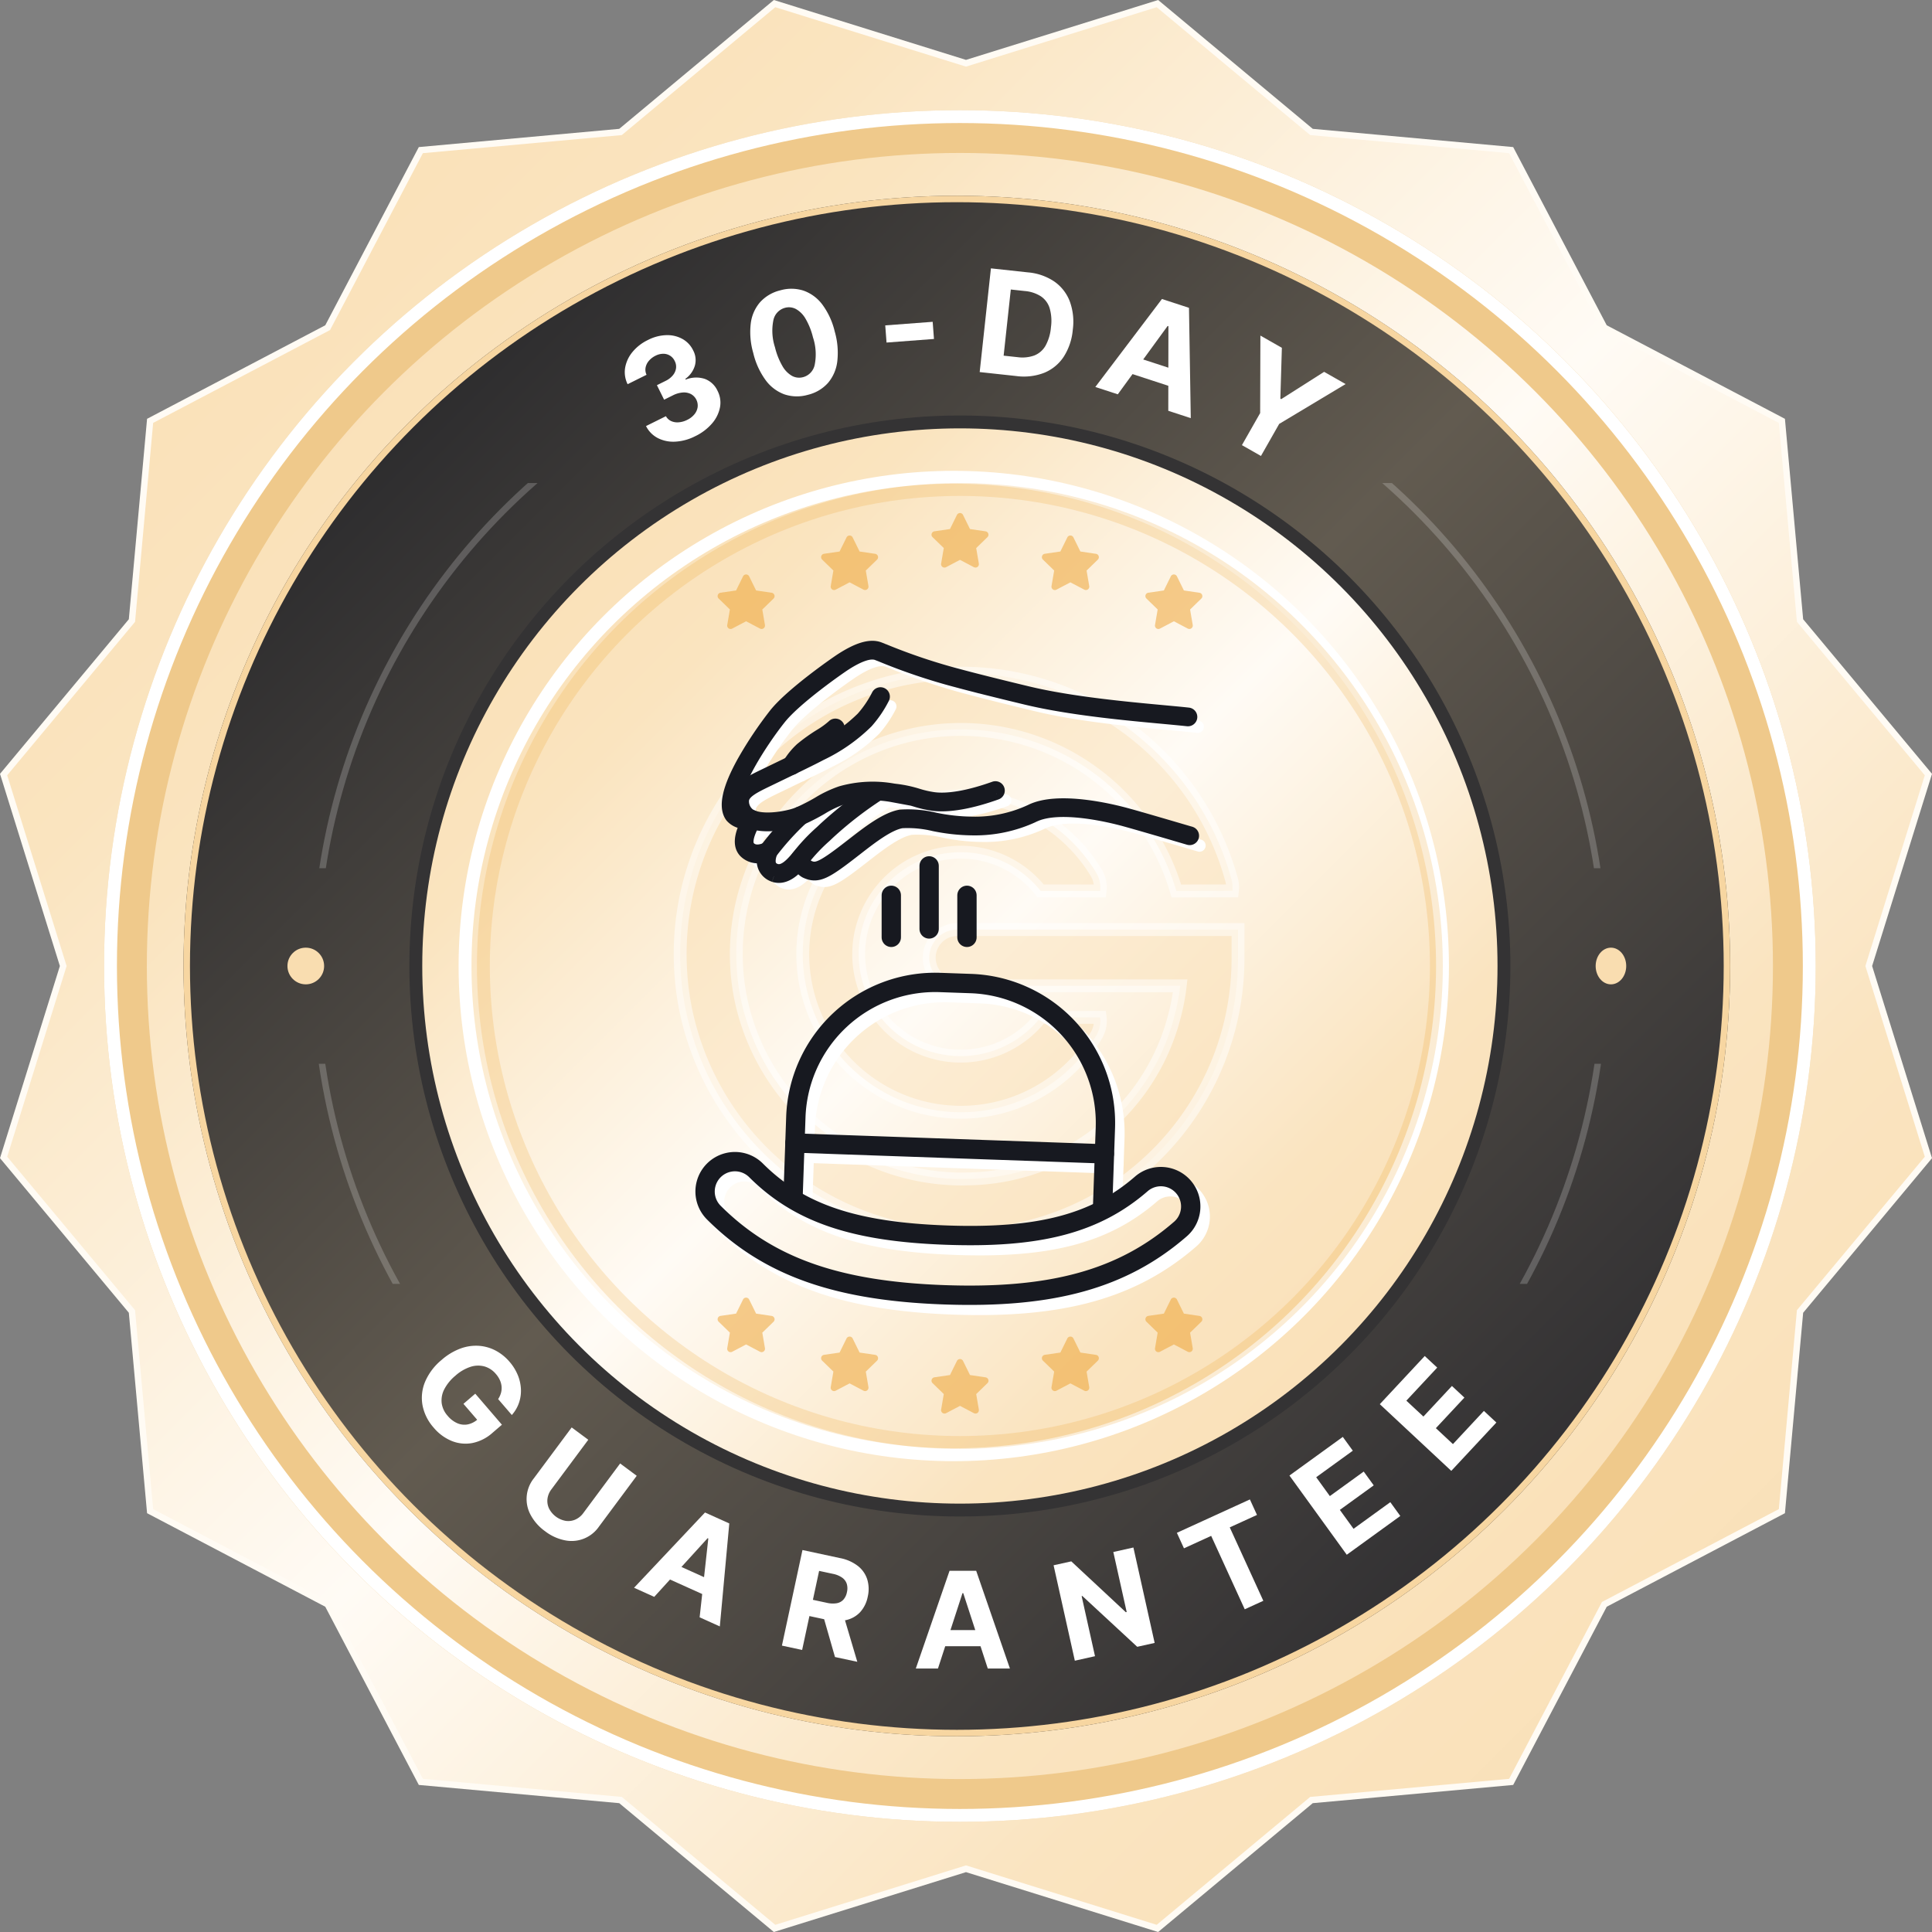 <svg xmlns="http://www.w3.org/2000/svg" xmlns:xlink="http://www.w3.org/1999/xlink" width="300" height="300" viewBox="0 0 300 300"><rect x="0" y="0" width="300" height="300" fill="#808080" stroke="none"/><defs><linearGradient id="linear-gradient" x2="1" y2="1" gradientUnits="objectBoundingBox"><stop offset="0" stop-color="#f9ddb0"></stop><stop offset="0.234" stop-color="#fae4bf"></stop><stop offset="0.502" stop-color="#fffbf5"></stop><stop offset="0.75" stop-color="#fae4c0"></stop><stop offset="0.927" stop-color="#f9dfb5"></stop><stop offset="1" stop-color="#f9ddb0"></stop></linearGradient><linearGradient id="linear-gradient-2" x2="1" y2="1" gradientUnits="objectBoundingBox"><stop offset="0" stop-color="#f9ddb0"></stop><stop offset="0.234" stop-color="#fae4bf"></stop><stop offset="0.502" stop-color="#fffbf5"></stop><stop offset="0.75" stop-color="#fae4c0"></stop><stop offset="1" stop-color="#f9ddb0"></stop></linearGradient><linearGradient id="linear-gradient-3" x2="1" y2="1" gradientUnits="objectBoundingBox"><stop offset="0" stop-color="#171920"></stop><stop offset="0.483" stop-color="#625b50"></stop><stop offset="1" stop-color="#202128"></stop></linearGradient><clipPath id="clip-path"><rect id="Rectangle_5171" data-name="Rectangle 5171" width="222.124" height="59.803" transform="translate(0 0)" fill="#f9ddb0" stroke="#fff" stroke-width="1"></rect></clipPath><clipPath id="clip-path-2"><rect id="Rectangle_5172" data-name="Rectangle 5172" width="222.124" height="34.173" transform="translate(0 0)" fill="#f9ddb0" stroke="#fff" stroke-width="1"></rect></clipPath></defs><g id="img-badge-guarantee-drop-of-a-hat-r1" transform="translate(9.011 10.01)"><g id="star" transform="translate(-9.011 -10.009)" fill="url(#linear-gradient)"><path d="M 179.726 299.442 L 150.148 290.226 L 149.999 290.179 L 149.851 290.226 L 120.274 299.442 L 96.475 279.609 L 96.355 279.509 L 96.2 279.495 L 65.349 276.69 L 50.951 249.26 L 50.878 249.122 L 50.74 249.049 L 23.31 234.651 L 20.504 203.8 L 20.49 203.645 L 20.39 203.525 L 0.558 179.726 L 9.774 150.149 L 9.821 150.001 L 9.774 149.852 L 0.558 120.274 L 20.39 96.475 L 20.49 96.355 L 20.504 96.2 L 23.31 65.349 L 50.74 50.951 L 50.878 50.878 L 50.951 50.74 L 65.349 23.31 L 96.2 20.504 L 96.355 20.49 L 96.475 20.39 L 120.274 0.558 L 149.851 9.774 L 149.999 9.821 L 150.148 9.774 L 179.726 0.558 L 203.525 20.39 L 203.645 20.49 L 203.8 20.504 L 234.651 23.31 L 249.049 50.74 L 249.122 50.878 L 249.26 50.951 L 276.69 65.349 L 279.495 96.2 L 279.509 96.355 L 279.609 96.475 L 299.442 120.274 L 290.226 149.852 L 290.179 150.001 L 290.226 150.149 L 299.442 179.726 L 279.609 203.525 L 279.509 203.645 L 279.495 203.8 L 276.69 234.651 L 249.26 249.049 L 249.122 249.122 L 249.049 249.26 L 234.651 276.69 L 203.8 279.495 L 203.645 279.509 L 203.525 279.609 L 179.726 299.442 Z" stroke="none"></path><path d="M 179.615 1.117 L 149.999 10.345 L 120.385 1.117 L 96.556 20.973 L 65.665 23.783 L 51.249 51.249 L 23.783 65.665 L 20.973 96.556 L 1.117 120.385 L 10.344 150.001 L 1.117 179.615 L 20.973 203.444 L 23.783 234.335 L 51.249 248.751 L 65.665 276.217 L 96.556 279.025 L 120.385 298.883 L 149.999 289.656 L 179.615 298.883 L 203.444 279.025 L 234.335 276.217 L 248.751 248.751 L 276.217 234.335 L 279.025 203.444 L 298.883 179.615 L 289.656 150.001 L 298.883 120.386 L 279.025 96.556 L 276.217 65.665 L 248.751 51.249 L 234.335 23.783 L 203.444 20.973 L 179.615 1.117 M 120.163 9.1552734375e-05 L 149.999 9.297 L 179.837 9.1552734375e-05 L 203.845 20.006 L 234.967 22.837 L 249.492 50.508 L 277.163 65.033 L 279.993 96.155 L 300 120.163 L 290.703 150.001 L 300 179.837 L 279.993 203.845 L 277.163 234.967 L 249.492 249.492 L 234.967 277.163 L 203.845 279.993 L 179.837 300 L 149.999 290.703 L 120.163 300 L 96.155 279.993 L 65.033 277.163 L 50.508 249.492 L 22.837 234.967 L 20.006 203.845 L -3.0517578125e-05 179.837 L 9.297 150.001 L -3.0517578125e-05 120.163 L 20.006 96.155 L 22.837 65.033 L 50.508 50.508 L 65.033 22.837 L 96.155 20.006 L 120.163 9.1552734375e-05 Z" stroke="none" fill="#fffbf4"></path></g><g id="outer_rings" data-name="outer rings" transform="translate(7.146 7.096)"><g id="Ellipse_1850" data-name="Ellipse 1850" transform="translate(0 0)" fill="#efc98b" stroke="#fff" stroke-width="2"><circle cx="132.894" cy="132.894" r="132.894" stroke="none"></circle><circle cx="132.894" cy="132.894" r="131.894" fill="none"></circle></g><circle id="Ellipse_1856" data-name="Ellipse 1856" cx="126.25" cy="126.25" r="126.25" transform="translate(6.645 6.645)" fill="url(#linear-gradient-2)"></circle></g><g id="dark_area" data-name="dark area" transform="translate(19.486 20.386)"><g id="Ellipse_1851" data-name="Ellipse 1851" transform="translate(0 0)" stroke="#f7d6a1" stroke-width="1" fill="url(#linear-gradient-3)"><ellipse cx="120.08" cy="119.605" rx="120.08" ry="119.605" stroke="none"></ellipse><ellipse cx="120.08" cy="119.605" rx="119.58" ry="119.105" fill="none"></ellipse></g><g id="guarantee" transform="translate(37.008 178.566)"><path id="Path_5521" data-name="Path 5521" d="M11.846,8.287a3.4,3.4,0,0,0,.442-.956,2.826,2.826,0,0,0,.093-.985,3.01,3.01,0,0,0-.259-.989,3.853,3.853,0,0,0-.623-.965A3.629,3.629,0,0,0,9.73,3.22a3.785,3.785,0,0,0-2.166.057,6.6,6.6,0,0,0-2.357,1.38A6.824,6.824,0,0,0,3.475,6.779,3.753,3.753,0,0,0,3.08,8.918,3.7,3.7,0,0,0,4,10.878a4.13,4.13,0,0,0,1.512,1.16,2.781,2.781,0,0,0,1.607.183,3.316,3.316,0,0,0,1.545-.786l.351.558L6.46,9.025,8.294,7.45l4.139,4.818-1.451,1.246a6.655,6.655,0,0,1-3.158,1.6,5.718,5.718,0,0,1-3.191-.326,7.216,7.216,0,0,1-2.8-2.07A7.282,7.282,0,0,1,.105,9.255a6.468,6.468,0,0,1,.4-3.662A8.922,8.922,0,0,1,3.066,2.207,9.432,9.432,0,0,1,5.916.468,6.976,6.976,0,0,1,8.763.01,6.54,6.54,0,0,1,11.4.726,7.33,7.33,0,0,1,13.62,2.5,7.511,7.511,0,0,1,14.9,4.568a6.5,6.5,0,0,1,.485,2.187,5.726,5.726,0,0,1-.309,2.127,5.535,5.535,0,0,1-1.106,1.879Z" transform="translate(0 0)" fill="#fff"></path><path id="Path_5522" data-name="Path 5522" d="M30.59,18.128l2.576,1.916-5.882,7.912a5.158,5.158,0,0,1-5.293,2.1,7.41,7.41,0,0,1-3.063-1.411,7.425,7.425,0,0,1-2.237-2.528,5.157,5.157,0,0,1,.492-5.671l5.881-7.912,2.578,1.914L19.922,22.14a3.082,3.082,0,0,0-.615,1.465,2.747,2.747,0,0,0,.234,1.5,3.622,3.622,0,0,0,2.608,1.939,2.734,2.734,0,0,0,1.5-.21,3.069,3.069,0,0,0,1.225-1.009Z" transform="translate(0.2 0.156)" fill="#fff"></path><path id="Path_5523" data-name="Path 5523" d="M35.681,38.679l-3.134-1.413L43.563,25.579l3.771,1.7L45.865,43.27,42.73,41.857l1.347-12.24-.107-.049Zm2.257-5.528,7.406,3.339-1.029,2.284-7.407-3.339Z" transform="translate(0.404 0.318)" fill="#fff"></path><path id="Path_5524" data-name="Path 5524" d="M55.225,46.178l3.191-14.843,5.855,1.257a6.5,6.5,0,0,1,2.746,1.216,4.307,4.307,0,0,1,1.455,2.08,5.155,5.155,0,0,1,.078,2.7,4.966,4.966,0,0,1-1.184,2.4,4.245,4.245,0,0,1-2.194,1.231,7,7,0,0,1-3.038-.063l-3.921-.842.542-2.522,3.413.733a4,4,0,0,0,1.546.075,1.831,1.831,0,0,0,1.047-.548,2.413,2.413,0,0,0,.557-1.163,2.5,2.5,0,0,0-.025-1.309,1.907,1.907,0,0,0-.726-.963,3.8,3.8,0,0,0-1.448-.588L61,34.575,58.365,46.851Zm9.468-5.033,2.237,7.547-3.465-.743-2.158-7.531Z" transform="translate(0.686 0.39)" fill="#fff"></path><path id="Path_5525" data-name="Path 5525" d="M79.2,49.7h-3.44L81,34.52h4.136L90.375,49.7H86.936L83.127,37.989h-.118Zm-.219-5.968,8.125,0v2.5l-8.125,0Z" transform="translate(0.941 0.429)" fill="#fff"></path><path id="Path_5526" data-name="Path 5526" d="M109.285,30.948l3.3,14.818-2.706.6-8.524-7.891-.107.024,2.075,9.327-3.132.7-3.3-14.818L99.64,33.1l8.471,7.895.131-.028-2.075-9.319Z" transform="translate(1.204 0.385)" fill="#fff"></path><path id="Path_5527" data-name="Path 5527" d="M116.9,31.168l-1.1-2.408,11.339-5.184,1.1,2.407-4.228,1.932,5.213,11.4-2.886,1.319-5.211-11.4Z" transform="translate(1.439 0.293)" fill="#fff"></path><path id="Path_5528" data-name="Path 5528" d="M141.967,32.285l-8.9-12.3,8.285-6,1.554,2.143-5.686,4.118,2.12,2.93,5.261-3.809,1.552,2.143-5.26,3.809,2.126,2.936,5.71-4.135,1.551,2.144Z" transform="translate(1.653 0.174)" fill="#fff"></path><path id="Path_5529" data-name="Path 5529" d="M158.025,19.414l-11.1-10.355,6.978-7.48,1.935,1.8-4.789,5.133,2.646,2.468,4.43-4.749,1.935,1.806-4.429,4.747,2.651,2.473,4.808-5.155,1.936,1.805Z" transform="translate(1.826 0.02)" fill="#fff"></path></g><g id="_30-day" data-name="30-day" transform="translate(68.516 11.275)"><path id="Path_5530" data-name="Path 5530" d="M10.943,25.931a7.692,7.692,0,0,1-3.1.851,5.3,5.3,0,0,1-2.7-.55A4.208,4.208,0,0,1,3.3,24.361l3.09-1.533a1.769,1.769,0,0,0,.813.758,2.329,2.329,0,0,0,1.167.191A3.5,3.5,0,0,0,9.695,23.4a3.27,3.27,0,0,0,1.118-.863,2.262,2.262,0,0,0,.5-1.106,2.036,2.036,0,0,0-1.032-2.035,2.373,2.373,0,0,0-1.271-.248,4.036,4.036,0,0,0-1.549.45l-1.352.671L4.992,18.014l1.354-.672a3.3,3.3,0,0,0,1.11-.85,2.192,2.192,0,0,0,.5-1.083,1.909,1.909,0,0,0-.2-1.15,1.928,1.928,0,0,0-1.779-1.122,2.65,2.65,0,0,0-1.2.3,3.151,3.151,0,0,0-1.029.789,2.247,2.247,0,0,0-.514,1.046A1.834,1.834,0,0,0,3.382,16.4L.441,17.861A4.207,4.207,0,0,1,.058,15.3,5.234,5.234,0,0,1,1.19,12.868,7.044,7.044,0,0,1,3.588,11a6.658,6.658,0,0,1,2.9-.757,4.837,4.837,0,0,1,2.482.6,3.976,3.976,0,0,1,1.648,1.765,3.175,3.175,0,0,1,.255,2.409,3.887,3.887,0,0,1-1.468,2.017l.057.112a4.329,4.329,0,0,1,2.99-.1,3.524,3.524,0,0,1,1.953,1.843,3.968,3.968,0,0,1,.382,2.556,5.38,5.38,0,0,1-1.227,2.5,8,8,0,0,1-2.617,1.987" transform="translate(0.001 0.127)" fill="#fff"></path><path id="Path_5531" data-name="Path 5531" d="M28.183,19.6a6.141,6.141,0,0,1-3.648-.079A6.306,6.306,0,0,1,21.62,17.3a11.7,11.7,0,0,1-1.908-4.2,11.549,11.549,0,0,1-.389-4.569,6.184,6.184,0,0,1,1.456-3.323,6.186,6.186,0,0,1,3.138-1.836,6.158,6.158,0,0,1,3.634.059,6.249,6.249,0,0,1,2.908,2.176,11.457,11.457,0,0,1,1.905,4.165,11.815,11.815,0,0,1,.4,4.607,6.3,6.3,0,0,1-1.44,3.363A6.081,6.081,0,0,1,28.183,19.6m-.722-2.747a2.5,2.5,0,0,0,1.793-1.92,8.351,8.351,0,0,0-.272-4.27,10.645,10.645,0,0,0-1.145-2.872,3.983,3.983,0,0,0-1.493-1.513,2.32,2.32,0,0,0-1.713-.187,2.5,2.5,0,0,0-1.789,1.9,8.255,8.255,0,0,0,.243,4.222,10.933,10.933,0,0,0,1.154,2.915,4.021,4.021,0,0,0,1.5,1.535,2.331,2.331,0,0,0,1.718.189" transform="translate(0.24 0.039)" fill="#fff"></path><rect id="Rectangle_5170" data-name="Rectangle 5170" width="7.386" height="2.673" transform="translate(40.447 8.855) rotate(-4.322)" fill="#fff"></rect><path id="Path_5532" data-name="Path 5532" d="M60.144,16.723l-5.71-.619L56.179,0l5.756.624a8.608,8.608,0,0,1,4.079,1.415,6.617,6.617,0,0,1,2.4,3.058,9.2,9.2,0,0,1,.48,4.411,9.256,9.256,0,0,1-1.415,4.223,6.609,6.609,0,0,1-3.013,2.481,8.709,8.709,0,0,1-4.324.511m-1.988-3.167,2.163.233a5.492,5.492,0,0,0,2.6-.262,3.472,3.472,0,0,0,1.737-1.508A7.105,7.105,0,0,0,65.5,9.14a7.051,7.051,0,0,0-.207-2.975,3.442,3.442,0,0,0-1.374-1.835,5.48,5.48,0,0,0-2.482-.81l-2.17-.236Z" transform="translate(0.677)" fill="#fff"></path><path id="Path_5533" data-name="Path 5533" d="M75.66,19.5l-3.49-1.14L82.514,4.7l4.2,1.37L86.992,23.2,83.5,22.06l.021-13.138-.12-.039Zm1.759-6.124,8.239,2.689-.829,2.542-8.24-2.69Z" transform="translate(0.898 0.058)" fill="#fff"></path><path id="Path_5534" data-name="Path 5534" d="M97.524,10.31l3.334,1.9-.236,7.891.137.078,6.659-4.238,3.335,1.9-10.311,6.183-2.831,4.979-2.956-1.682,2.831-4.978Z" transform="translate(1.177 0.128)" fill="#fff"></path></g><circle id="Ellipse_1852" data-name="Ellipse 1852" cx="2.848" cy="2.848" r="2.848" transform="translate(16.137 116.757)" fill="#f9ddb0"></circle><ellipse id="Ellipse_1853" data-name="Ellipse 1853" cx="2.373" cy="2.848" rx="2.373" ry="2.848" transform="translate(219.276 116.757)" fill="#f9ddb0"></ellipse><g id="Mask_Group_79" data-name="Mask Group 79" transform="translate(10.442 44.615)" opacity="0.2" clip-path="url(#clip-path)"><g id="Ellipse_1854" data-name="Ellipse 1854" transform="translate(9.492 -25.63)" fill="none" stroke="#fff" stroke-width="1"><circle cx="100.62" cy="100.62" r="100.62" stroke="none"></circle><circle cx="100.62" cy="100.62" r="100.12" fill="none"></circle></g></g><g id="Mask_Group_80" data-name="Mask Group 80" transform="translate(10.442 134.791)" opacity="0.2" clip-path="url(#clip-path-2)"><g id="Ellipse_1855" data-name="Ellipse 1855" transform="translate(9.492 -115.808)" fill="none" stroke="#fff" stroke-width="1"><ellipse cx="100.62" cy="101.095" rx="100.62" ry="101.095" stroke="none"></ellipse><ellipse cx="100.62" cy="101.095" rx="100.12" ry="100.595" fill="none"></ellipse></g></g></g><g id="middle_badge" data-name="middle badge" transform="translate(55.557 55.507)"><g id="bg" transform="translate(0 0)"><circle id="Ellipse_1829" data-name="Ellipse 1829" cx="84.483" cy="84.483" r="84.483" stroke="#343334" stroke-width="2" fill="url(#linear-gradient-2)"></circle><g id="Ellipse_1819" data-name="Ellipse 1819" transform="translate(6.645 7.594)" fill="none" stroke="#fff" stroke-width="2"><circle cx="76.889" cy="76.889" r="76.889" stroke="none"></circle><circle cx="76.889" cy="76.889" r="75.889" fill="none"></circle></g><g id="Ellipse_1820" data-name="Ellipse 1820" transform="translate(9.492 9.492)" fill="none" stroke="#ec9f29" stroke-width="2" opacity="0.2"><circle cx="74.99" cy="74.99" r="74.99" stroke="none"></circle><circle cx="74.99" cy="74.99" r="73.99" fill="none"></circle></g></g><path id="Union_16" data-name="Union 16" d="M1.118,53.452A42.526,42.526,0,0,1,.061,45.925a43.585,43.585,0,0,1,85.57-13.81,4.554,4.554,0,0,1,.12,1.7l-8.707.013A34.864,34.864,0,0,0,8.765,45.468a33.673,33.673,0,0,0,1.374,7.987,35.123,35.123,0,0,0,33.514,25.1c.392,0,.8-.022,1.186-.022A33.579,33.579,0,0,0,76.695,53.462a33.223,33.223,0,0,0,.948-4.909h-34.6a4.367,4.367,0,0,1,0-8.735H86.621v4.36A42.984,42.984,0,0,1,45.13,87.249c-.484.023-.982.023-1.48.023A43.912,43.912,0,0,1,1.118,53.452ZM30.99,64.693A24.535,24.535,0,1,1,64.623,31.029a4.4,4.4,0,0,1,.589,2.793H55.973a15.832,15.832,0,1,0,0,19.635h9.239a4.407,4.407,0,0,1-.589,2.793A24.488,24.488,0,0,1,30.99,64.693Z" transform="translate(41.05 39.006)" fill="#fae0b7" stroke="#fff" stroke-width="2" opacity="0.5"></path><g id="main_images" data-name="main images" transform="translate(41.05 25.597)"><g id="hat" transform="matrix(0.998, -0.07, 0.07, 0.998, 0, 60.559)"><g id="hat-white" transform="matrix(0.995, 0.105, -0.105, 0.995, 6.416, 1.675)"><path id="Path_5384" data-name="Path 5384" d="M48.047,34.534v-12.9A21.634,21.634,0,0,0,26.413,0H21.634A21.634,21.634,0,0,0,0,21.634v12.9" transform="translate(13.667 0)" fill="none" stroke="#fff" stroke-linejoin="round" stroke-width="3"></path><line id="Line_695" data-name="Line 695" x1="48.024" transform="translate(13.668 25.676)" fill="none" stroke="#fff" stroke-linecap="round" stroke-linejoin="round" stroke-width="3"></line><path id="Path_5385" data-name="Path 5385" d="M37.691,19.5c-16.742,0-27.573-3.434-36.216-11.482a4.632,4.632,0,0,1,6.314-6.78c6.863,6.392,15.526,9,29.9,9s23.039-2.607,29.9-9a4.632,4.632,0,0,1,6.314,6.78C65.264,16.071,54.433,19.5,37.691,19.5Z" transform="translate(0 28.895)" fill="none" stroke="#fff" stroke-linecap="round" stroke-linejoin="round" stroke-width="3"></path></g><g id="hat-2" data-name="hat" transform="matrix(0.995, 0.105, -0.105, 0.995, 5.059, 0)"><path id="Path_5384-2" data-name="Path 5384" d="M48.047,34.534v-12.9A21.634,21.634,0,0,0,26.413,0H21.634A21.634,21.634,0,0,0,0,21.634v12.9" transform="translate(13.667 0)" fill="none" stroke="#171920" stroke-linejoin="round" stroke-width="3"></path><line id="Line_695-2" data-name="Line 695" x1="48.024" transform="translate(13.668 25.676)" fill="none" stroke="#171920" stroke-linecap="round" stroke-linejoin="round" stroke-width="3"></line><path id="Path_5385-2" data-name="Path 5385" d="M37.691,19.5c-16.742,0-27.573-3.434-36.216-11.482a4.632,4.632,0,0,1,6.314-6.78c6.863,6.392,15.526,9,29.9,9s23.039-2.607,29.9-9a4.632,4.632,0,0,1,6.314,6.78C65.264,16.071,54.433,19.5,37.691,19.5Z" transform="translate(0 28.895)" fill="none" stroke="#171920" stroke-linecap="round" stroke-linejoin="round" stroke-width="3"></path></g></g><g id="hand" transform="translate(4.59 0)"><g id="hand-white" transform="matrix(0.951, 0.309, -0.309, 0.951, 15.047, 1.524)"><path id="Path_5386" data-name="Path 5386" d="M3.52,25.227a3.571,3.571,0,0,1-1.626-.35,3.5,3.5,0,0,1-1.86-2.441c-.271-1.714,1.114-3.039,3.21-5.044l.053-.051c3.422-3.274,5.14-4.917,6.315-6.123a25.417,25.417,0,0,0,5.1-6.733A16.612,16.612,0,0,0,15.9.385a.455.455,0,0,1,.9.14,17.523,17.523,0,0,1-1.253,4.324,26.236,26.236,0,0,1-5.286,7C9.077,13.07,7.356,14.717,3.926,18l-.053.051c-1.889,1.807-3.137,3-2.941,4.244a2.594,2.594,0,0,0,1.373,1.772c1.989,1.007,6.282-1.313,7.6-2.484a30.434,30.434,0,0,0,2.418-2.44,17.606,17.606,0,0,1,2.8-2.637,18.065,18.065,0,0,1,7.6-2.881l.368-.07a18.731,18.731,0,0,1,3.479-.365,15.447,15.447,0,0,0,2.4-.207c2.273-.382,5.238-1.944,8.573-4.517a.455.455,0,1,1,.556.72c-3.453,2.664-6.558,4.287-8.978,4.694A16.4,16.4,0,0,1,26.6,14.1a17.954,17.954,0,0,0-3.332.349l-.37.07a17.034,17.034,0,0,0-7.236,2.724,16.659,16.659,0,0,0-2.664,2.513,31.569,31.569,0,0,1-2.486,2.507c-.869.773-4.291,2.966-6.988,2.966" transform="translate(1.279 11.751)" fill="#fff" stroke="#fff" stroke-width="1"></path><path id="Path_5387" data-name="Path 5387" d="M.455,8.517a.455.455,0,0,1-.438-.579l.025-.09A10.66,10.66,0,0,1,1.1,5.147,25.835,25.835,0,0,1,3.248,2.236,13.24,13.24,0,0,0,4.7.242a.455.455,0,1,1,.8.426A13.826,13.826,0,0,1,3.952,2.813,25.074,25.074,0,0,0,1.876,5.624,9.786,9.786,0,0,0,.918,8.1l-.025.09a.455.455,0,0,1-.437.331" transform="translate(7.346 18.585)" fill="#fff" stroke="#fff" stroke-width="1"></path><path id="Path_5388" data-name="Path 5388" d="M.455,7.627a.455.455,0,0,1-.43-.6A41.666,41.666,0,0,1,3.066.229a.455.455,0,1,1,.789.452A41.322,41.322,0,0,0,.885,7.32a.455.455,0,0,1-.43.308" transform="translate(8.019 33.24)" fill="#fff" stroke="#fff" stroke-width="1"></path><path id="Path_5389" data-name="Path 5389" d="M.455,14.57a.455.455,0,0,1-.435-.587A27.724,27.724,0,0,1,2.3,9.1l.318-.585A58.9,58.9,0,0,1,8.283.172.455.455,0,1,1,9,.738,58.019,58.019,0,0,0,3.419,8.949l-.32.587A27.115,27.115,0,0,0,.89,14.247a.455.455,0,0,1-.435.323" transform="translate(13.064 25.927)" fill="#fff" stroke="#fff" stroke-width="1"></path><path id="Path_5390" data-name="Path 5390" d="M10.5,43.76a2.759,2.759,0,0,1-.545-.056,2.421,2.421,0,0,1-1.9-2.392,2.839,2.839,0,0,1-3.017.287c-1.529-.83-1.261-3.193-1.075-4.414a2.827,2.827,0,0,1-2.59-.131c-1.491-1.067-1.772-4-.836-8.727a60.044,60.044,0,0,1,2.408-8.475c1.452-3.83,6.526-10.516,7.2-11.333,1.922-2.344,3.557-3.446,5-3.364l.581.032a91.153,91.153,0,0,0,12.491.13c2.377-.118,6.6-.409,11.023-.759C46.075,4.015,54.562,2.1,60.178.833,61.668.5,62.955.206,63.915.009A.455.455,0,1,1,64.1.9c-.952.2-2.234.485-3.72.82-5.641,1.273-14.167,3.2-21.064,3.744-4.43.351-8.664.643-11.05.761a91.785,91.785,0,0,1-12.586-.13L15.1,6.063C13.981,6,12.551,7.021,10.849,9.1c-.659.8-5.639,7.36-7.049,11.078-1.634,4.311-4.38,14.36-1.894,16.14.652.466,1.667.058,2.155-.139a.812.812,0,0,1,.565-.1c.418.123.358.5.276,1.021-.148.935-.494,3.126.574,3.706,1.113.6,2.242-.306,2.676-.726l.781-.755-.01,1.117c-.01.991.119,2.157,1.212,2.377,1.394.28,2.184-1.1,2.831-2.642.051-.122.1-.23.137-.32l.31-.685.463.592c.488.624.89.962,1.194,1,1.407.188,2.069-.26,5.343-5.1l.137-.2c1.744-2.581,3.721-5.506,5.779-6.587a17.767,17.767,0,0,1,5.189-1.205,29.775,29.775,0,0,0,5.65-1.166,20.429,20.429,0,0,0,8.154-4.669c3.374-3.287,11.8-3.92,14.3-4.036,2.1-.1,6.352-.22,8.893-.294l1.453-.043h.014a.455.455,0,0,1,.013.909l-1.454.042c-2.538.073-6.786.2-8.877.293-2.42.112-10.559.716-13.7,3.779a21.494,21.494,0,0,1-8.485,4.874,30.914,30.914,0,0,1-5.827,1.21,17.365,17.365,0,0,0-4.894,1.11c-1.855.973-3.764,3.8-5.448,6.29l-.137.2c-3.179,4.7-4.134,5.772-6.217,5.493a2.351,2.351,0,0,1-1.3-.774c-.481,1.1-1.415,2.872-3.148,2.872" transform="translate(0 0)" fill="#fff" stroke="#fff" stroke-width="1"></path></g><g id="hand-2" data-name="hand" transform="matrix(0.951, 0.309, -0.309, 0.951, 13.523, 0)"><path id="Path_5386-2" data-name="Path 5386" d="M3.52,25.227a3.571,3.571,0,0,1-1.626-.35,3.5,3.5,0,0,1-1.86-2.441c-.271-1.714,1.114-3.039,3.21-5.044l.053-.051c3.422-3.274,5.14-4.917,6.315-6.123a25.417,25.417,0,0,0,5.1-6.733A16.612,16.612,0,0,0,15.9.385a.455.455,0,0,1,.9.14,17.523,17.523,0,0,1-1.253,4.324,26.236,26.236,0,0,1-5.286,7C9.077,13.07,7.356,14.717,3.926,18l-.053.051c-1.889,1.807-3.137,3-2.941,4.244a2.594,2.594,0,0,0,1.373,1.772c1.989,1.007,6.282-1.313,7.6-2.484a30.434,30.434,0,0,0,2.418-2.44,17.606,17.606,0,0,1,2.8-2.637,18.065,18.065,0,0,1,7.6-2.881l.368-.07a18.731,18.731,0,0,1,3.479-.365,15.447,15.447,0,0,0,2.4-.207c2.273-.382,5.238-1.944,8.573-4.517a.455.455,0,1,1,.556.72c-3.453,2.664-6.558,4.287-8.978,4.694A16.4,16.4,0,0,1,26.6,14.1a17.954,17.954,0,0,0-3.332.349l-.37.07a17.034,17.034,0,0,0-7.236,2.724,16.659,16.659,0,0,0-2.664,2.513,31.569,31.569,0,0,1-2.486,2.507c-.869.773-4.291,2.966-6.988,2.966" transform="translate(1.279 11.751)" fill="#171920" stroke="#171920" stroke-width="2"></path><path id="Path_5387-2" data-name="Path 5387" d="M.455,8.517a.455.455,0,0,1-.438-.579l.025-.09A10.66,10.66,0,0,1,1.1,5.147,25.835,25.835,0,0,1,3.248,2.236,13.24,13.24,0,0,0,4.7.242a.455.455,0,1,1,.8.426A13.826,13.826,0,0,1,3.952,2.813,25.074,25.074,0,0,0,1.876,5.624,9.786,9.786,0,0,0,.918,8.1l-.025.09a.455.455,0,0,1-.437.331" transform="translate(7.346 18.585)" fill="#171920" stroke="#171920" stroke-width="2"></path><path id="Path_5388-2" data-name="Path 5388" d="M.455,7.627a.455.455,0,0,1-.43-.6A41.666,41.666,0,0,1,3.066.229a.455.455,0,1,1,.789.452A41.322,41.322,0,0,0,.885,7.32a.455.455,0,0,1-.43.308" transform="translate(8.019 33.24)" fill="#171920" stroke="#171920" stroke-width="2"></path><path id="Path_5389-2" data-name="Path 5389" d="M.455,14.57a.455.455,0,0,1-.435-.587A27.724,27.724,0,0,1,2.3,9.1l.318-.585A58.9,58.9,0,0,1,8.283.172.455.455,0,1,1,9,.738,58.019,58.019,0,0,0,3.419,8.949l-.32.587A27.115,27.115,0,0,0,.89,14.247a.455.455,0,0,1-.435.323" transform="translate(13.064 25.927)" fill="#171920" stroke="#171920" stroke-width="2"></path><path id="Path_5390-2" data-name="Path 5390" d="M10.5,43.76a2.759,2.759,0,0,1-.545-.056,2.421,2.421,0,0,1-1.9-2.392,2.839,2.839,0,0,1-3.017.287c-1.529-.83-1.261-3.193-1.075-4.414a2.827,2.827,0,0,1-2.59-.131c-1.491-1.067-1.772-4-.836-8.727a60.044,60.044,0,0,1,2.408-8.475c1.452-3.83,6.526-10.516,7.2-11.333,1.922-2.344,3.557-3.446,5-3.364l.581.032a91.153,91.153,0,0,0,12.491.13c2.377-.118,6.6-.409,11.023-.759C46.075,4.015,54.562,2.1,60.178.833,61.668.5,62.955.206,63.915.009A.455.455,0,1,1,64.1.9c-.952.2-2.234.485-3.72.82-5.641,1.273-14.167,3.2-21.064,3.744-4.43.351-8.664.643-11.05.761a91.785,91.785,0,0,1-12.586-.13L15.1,6.063C13.981,6,12.551,7.021,10.849,9.1c-.659.8-5.639,7.36-7.049,11.078-1.634,4.311-4.38,14.36-1.894,16.14.652.466,1.667.058,2.155-.139a.812.812,0,0,1,.565-.1c.418.123.358.5.276,1.021-.148.935-.494,3.126.574,3.706,1.113.6,2.242-.306,2.676-.726l.781-.755-.01,1.117c-.01.991.119,2.157,1.212,2.377,1.394.28,2.184-1.1,2.831-2.642.051-.122.1-.23.137-.32l.31-.685.463.592c.488.624.89.962,1.194,1,1.407.188,2.069-.26,5.343-5.1l.137-.2c1.744-2.581,3.721-5.506,5.779-6.587a17.767,17.767,0,0,1,5.189-1.205,29.775,29.775,0,0,0,5.65-1.166,20.429,20.429,0,0,0,8.154-4.669c3.374-3.287,11.8-3.92,14.3-4.036,2.1-.1,6.352-.22,8.893-.294l1.453-.043h.014a.455.455,0,0,1,.013.909l-1.454.042c-2.538.073-6.786.2-8.877.293-2.42.112-10.559.716-13.7,3.779a21.494,21.494,0,0,1-8.485,4.874,30.914,30.914,0,0,1-5.827,1.21,17.365,17.365,0,0,0-4.894,1.11c-1.855.973-3.764,3.8-5.448,6.29l-.137.2c-3.179,4.7-4.134,5.772-6.217,5.493a2.351,2.351,0,0,1-1.3-.774c-.481,1.1-1.415,2.872-3.148,2.872" transform="translate(0 0)" fill="#171920" stroke="#171920" stroke-width="2"></path></g></g><g id="speedlines" transform="translate(32.782 43.341)"><line id="Line_696" data-name="Line 696" y2="9.791" transform="translate(5.875 0)" fill="none" stroke="#171920" stroke-linecap="round" stroke-width="3"></line><line id="Line_697" data-name="Line 697" y2="6.527" transform="translate(0 4.569)" fill="none" stroke="#171920" stroke-linecap="round" stroke-width="3"></line><line id="Line_698" data-name="Line 698" y2="6.527" transform="translate(11.749 4.569)" fill="none" stroke="#171920" stroke-linecap="round" stroke-width="3"></line></g></g><g id="stars" transform="translate(46.863 135.979)"><path id="Path_5393" data-name="Path 5393" d="M4.509-11.956,3.429-9.767l-2.416.352a.529.529,0,0,0-.293.9l1.748,1.7L2.055-4.4a.529.529,0,0,0,.767.557L4.984-4.982,7.145-3.846A.529.529,0,0,0,7.912-4.4L7.5-6.809l1.748-1.7a.529.529,0,0,0-.293-.9L6.538-9.767l-1.08-2.189A.53.53,0,0,0,4.509-11.956Z" transform="translate(32.652 21.787)" fill="#ec9f29" opacity="0.5"></path><path id="Path_5392" data-name="Path 5392" d="M4.509-11.956,3.429-9.767l-2.416.352a.529.529,0,0,0-.293.9l1.748,1.7L2.055-4.4a.529.529,0,0,0,.767.557L4.984-4.982,7.145-3.846A.529.529,0,0,0,7.912-4.4L7.5-6.809l1.748-1.7a.529.529,0,0,0-.293-.9L6.538-9.767l-1.08-2.189A.53.53,0,0,0,4.509-11.956Z" transform="translate(15.51 18.297)" fill="#ec9f29" opacity="0.5"></path><path id="Path_5517" data-name="Path 5517" d="M4.509-11.956,3.429-9.767l-2.416.352a.529.529,0,0,0-.293.9l1.748,1.7L2.055-4.4a.529.529,0,0,0,.767.557L4.984-4.982,7.145-3.846A.529.529,0,0,0,7.912-4.4L7.5-6.809l1.748-1.7a.529.529,0,0,0-.293-.9L6.538-9.767l-1.08-2.189A.53.53,0,0,0,4.509-11.956Z" transform="translate(-0.561 12.25)" fill="#ec9f29" opacity="0.5"></path><path id="Path_5391" data-name="Path 5391" d="M4.509-11.956,3.429-9.767l-2.416.352a.529.529,0,0,0-.293.9l1.748,1.7L2.055-4.4a.529.529,0,0,0,.767.557L4.984-4.982,7.145-3.846A.529.529,0,0,0,7.912-4.4L7.5-6.809l1.748-1.7a.529.529,0,0,0-.293-.9L6.538-9.767l-1.08-2.189A.53.53,0,0,0,4.509-11.956Z" transform="translate(49.793 18.297)" fill="#ec9f29" opacity="0.5"></path><path id="Path_5518" data-name="Path 5518" d="M4.509-11.956,3.429-9.767l-2.416.352a.529.529,0,0,0-.293.9l1.748,1.7L2.055-4.4a.529.529,0,0,0,.767.557L4.984-4.982,7.145-3.846A.529.529,0,0,0,7.912-4.4L7.5-6.809l1.748-1.7a.529.529,0,0,0-.293-.9L6.538-9.767l-1.08-2.189A.53.53,0,0,0,4.509-11.956Z" transform="translate(65.864 12.25)" fill="#ec9f29" opacity="0.5"></path></g><g id="stars-2" data-name="stars" transform="translate(46.863 14.148)"><path id="Path_5393-2" data-name="Path 5393" d="M4.509-11.956,3.429-9.766l-2.416.352a.529.529,0,0,0-.293.9l1.748,1.7L2.055-4.4a.529.529,0,0,0,.767.557L4.983-4.981,7.145-3.845A.529.529,0,0,0,7.912-4.4L7.5-6.808l1.748-1.7a.529.529,0,0,0-.293-.9L6.538-9.766l-1.08-2.189A.53.53,0,0,0,4.509-11.956Z" transform="translate(32.651 12.25)" fill="#ec9f29" opacity="0.5"></path><path id="Path_5392-2" data-name="Path 5392" d="M4.509-11.956,3.429-9.766l-2.416.352a.529.529,0,0,0-.293.9l1.748,1.7L2.055-4.4a.529.529,0,0,0,.767.557L4.983-4.981,7.145-3.845A.529.529,0,0,0,7.912-4.4L7.5-6.808l1.748-1.7a.529.529,0,0,0-.293-.9L6.538-9.766l-1.08-2.189A.53.53,0,0,0,4.509-11.956Z" transform="translate(15.51 15.74)" fill="#ec9f29" opacity="0.5"></path><path id="Path_5517-2" data-name="Path 5517" d="M4.509-11.956,3.429-9.766l-2.416.352a.529.529,0,0,0-.293.9l1.748,1.7L2.055-4.4a.529.529,0,0,0,.767.557L4.983-4.981,7.145-3.845A.529.529,0,0,0,7.912-4.4L7.5-6.808l1.748-1.7a.529.529,0,0,0-.293-.9L6.538-9.766l-1.08-2.189A.53.53,0,0,0,4.509-11.956Z" transform="translate(-0.561 21.787)" fill="#ec9f29" opacity="0.5"></path><path id="Path_5391-2" data-name="Path 5391" d="M4.509-11.956,3.429-9.766l-2.416.352a.529.529,0,0,0-.293.9l1.748,1.7L2.055-4.4a.529.529,0,0,0,.767.557L4.983-4.981,7.145-3.845A.529.529,0,0,0,7.912-4.4L7.5-6.808l1.748-1.7a.529.529,0,0,0-.293-.9L6.538-9.766l-1.08-2.189A.53.53,0,0,0,4.509-11.956Z" transform="translate(49.793 15.74)" fill="#ec9f29" opacity="0.5"></path><path id="Path_5518-2" data-name="Path 5518" d="M4.509-11.956,3.429-9.766l-2.416.352a.529.529,0,0,0-.293.9l1.748,1.7L2.055-4.4a.529.529,0,0,0,.767.557L4.983-4.981,7.145-3.845A.529.529,0,0,0,7.912-4.4L7.5-6.808l1.748-1.7a.529.529,0,0,0-.293-.9L6.538-9.766l-1.08-2.189A.53.53,0,0,0,4.509-11.956Z" transform="translate(65.864 21.787)" fill="#ec9f29" opacity="0.5"></path></g></g></g></svg>